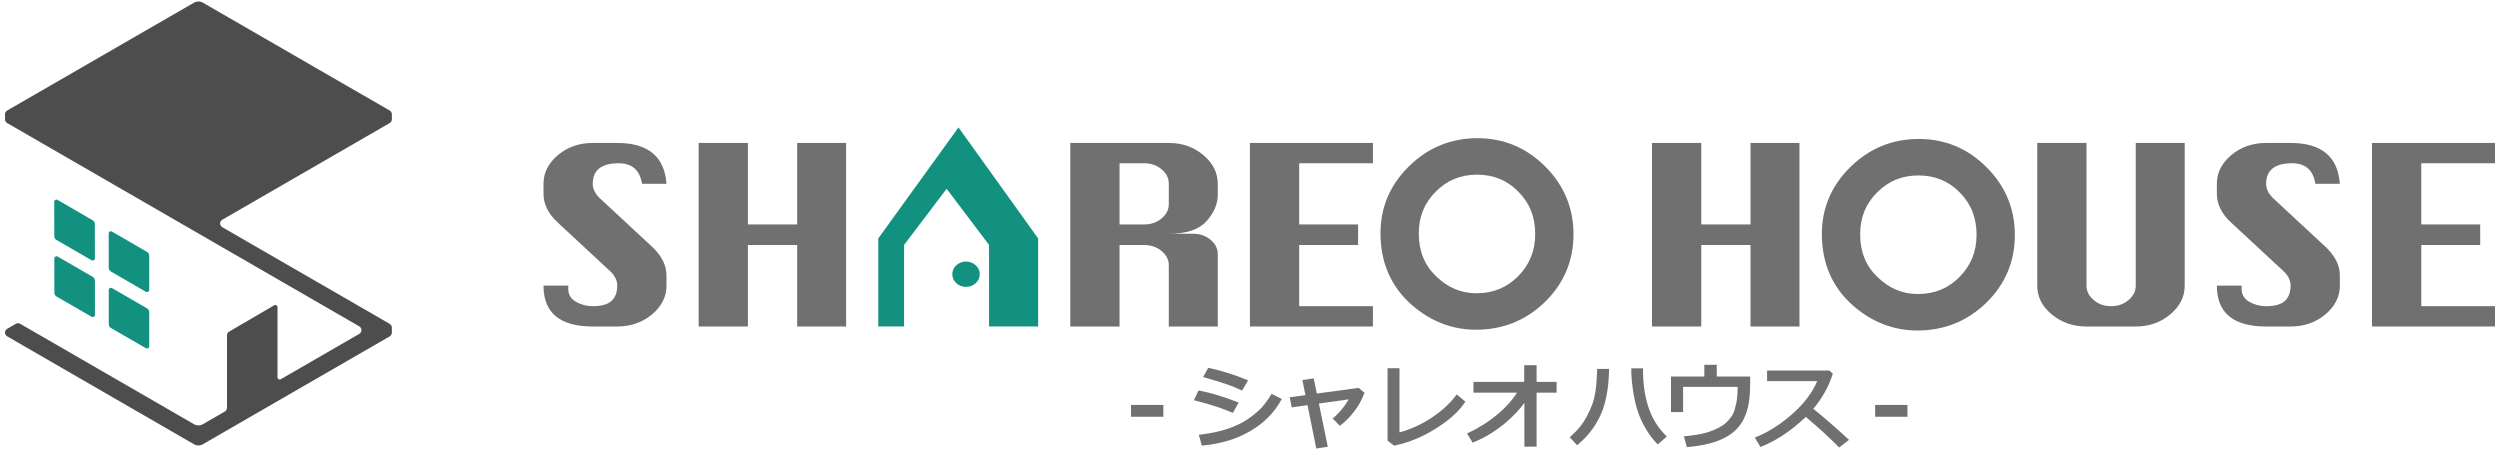 <?xml version="1.0" encoding="UTF-8"?>
<svg id="_レイヤー_1" data-name="レイヤー 1" xmlns="http://www.w3.org/2000/svg" width="500" height="90" version="1.1" viewBox="0 0 500 90">
  <defs>
    <style>
      .cls-1 {
        fill: #717071;
      }

      .cls-1, .cls-2, .cls-3 {
        stroke-width: 0px;
      }

      .cls-2 {
        fill: #139180;
      }

      .cls-3 {
        fill: #4d4d4d;
      }
    </style>
  </defs>
  <g>
    <rect class="cls-1" x="226.209" y="80.985" width="6.459" height="2.367"/>
    <path class="cls-1" d="M246.562,82.583l1.172-2.073-.467-.179c-2.768-1.056-5.204-1.788-7.242-2.174l-.327-.062-.921,1.949.506.129c2.761.701,5.091,1.461,6.924,2.256l.355.155Z"/>
    <path class="cls-1" d="M254.116,79.104c-.751,1.187-1.458,2.11-2.1,2.74-.65.638-1.509,1.323-2.552,2.038-1.035.708-2.337,1.331-3.871,1.854-1.545.527-3.34.918-5.334,1.164l-.495.062.597,2.156.359-.035c3.467-.333,6.576-1.278,9.24-2.81,2.679-1.539,4.756-3.585,6.176-6.082l.223-.393-2.036-1.026-.208.33Z"/>
    <path class="cls-1" d="M248.049,77.945l.356.171,1.207-2.04-.457-.19c-1.116-.465-2.393-.92-3.794-1.35-1.404-.434-2.549-.739-3.403-.909l-.307-.061-1.028,1.844.525.147c3.12.881,5.442,1.685,6.902,2.388Z"/>
    <path class="cls-1" d="M263.364,78.71l-.62-3.037-2.269.331.609,3.019-3.15.43.416,2.023,3.149-.449,1.76,8.683,2.296-.371-1.775-8.631,5.966-.837c-.247.442-.565.921-.95,1.432-.606.803-1.252,1.511-1.921,2.103l-.338.3,1.428,1.459.303-.236c.891-.693,1.761-1.587,2.584-2.656.827-1.073,1.477-2.232,1.933-3.445l.107-.285-1.151-.964-8.376,1.129Z"/>
    <path class="cls-1" d="M291.068,79.245c-1.207,1.59-2.883,3.087-4.983,4.448-1.942,1.258-4.021,2.194-6.186,2.784v-12.84h-2.385v14.495l1.303,1.004.195-.042c2.804-.605,5.554-1.747,8.173-3.394,2.628-1.653,4.535-3.356,5.669-5.061l.215-.323-1.73-1.429-.271.357Z"/>
    <path class="cls-1" d="M311.322,76.373h-4.002v-3.329h-2.479v3.329h-10.145v2.161h8.715c-.926,1.458-2.174,2.862-3.72,4.182-1.781,1.519-3.749,2.786-5.851,3.764l-.435.203,1.121,1.847.341-.14c2.094-.856,4.148-2.108,6.105-3.722,1.544-1.275,2.854-2.647,3.908-4.094v8.763h2.442v-10.802h4.002v-2.161Z"/>
    <path class="cls-1" d="M319.422,74.199c-.042,1.51-.15,2.858-.323,4.007-.17,1.128-.409,2.081-.71,2.835-.303.764-.653,1.526-1.035,2.261-.375.716-.817,1.393-1.318,2.015-.505.626-1.098,1.246-1.765,1.844l-.325.291,1.471,1.592.315-.266c1.886-1.592,3.365-3.543,4.394-5.798,1.025-2.246,1.59-5.192,1.68-8.758l.011-.441h-2.386l-.01.419Z"/>
    <path class="cls-1" d="M329.659,81.351c-.697-2.171-1.051-4.561-1.051-7.104v-.574h-2.35v.43c0,1.358.175,3.061.518,5.062.346,2.02.94,3.861,1.763,5.471.824,1.611,1.743,2.941,2.731,3.953l.285.291,1.808-1.582-.321-.325c-1.553-1.581-2.691-3.472-3.384-5.622Z"/>
    <path class="cls-1" d="M343.359,72.955h-2.495v2.351h-6.667v7.105h2.423v-5.034h10.908v.198c.001,1.137-.092,2.172-.275,3.077-.185.907-.396,1.608-.63,2.087-.233.477-.638,1.023-1.207,1.618-.396.412-.995.829-1.778,1.24-.796.417-1.702.758-2.694,1.015-1.002.259-2.233.462-3.66.603l-.51.05.603,2.157.356-.031c1.487-.133,2.851-.356,4.056-.663,1.212-.308,2.296-.714,3.218-1.203.932-.496,1.712-1.07,2.32-1.707.61-.637,1.118-1.375,1.509-2.194.389-.813.69-1.785.893-2.888.2-1.095.303-2.475.303-4.102v-1.328h-6.676v-2.351Z"/>
    <path class="cls-1" d="M362.659,81.759c1.728-2.04,3.01-4.308,3.816-6.751l.089-.266-.698-.63h-12.448v2.108h10.029c-.982,2.287-2.589,4.436-4.785,6.395-2.396,2.138-4.832,3.72-7.237,4.7l-.465.19,1.126,1.884.341-.136c2.888-1.15,5.825-3.124,8.733-5.869,2.677,2.264,4.826,4.228,6.394,5.841l.269.276,1.981-1.535-.376-.345c-2.718-2.481-4.991-4.45-6.767-5.861Z"/>
    <rect class="cls-1" x="375.03" y="80.985" width="6.461" height="2.367"/>
  </g>
  <g>
    <path class="cls-1" d="M133.299,36.763h-4.896c-.433-2.741-1.986-4.112-4.66-4.112-1.731,0-3.028.344-3.893,1.028-.866.686-1.298,1.713-1.298,3.085,0,1.011.472,1.974,1.416,2.888l10.441,9.691c1.926,1.795,2.89,3.72,2.89,5.775v2.008c0,2.22-.964,4.135-2.89,5.75-1.928,1.615-4.247,2.424-6.961,2.424h-4.896c-3.265,0-5.722-.676-7.373-2.031-1.652-1.354-2.478-3.402-2.478-6.143h4.955v.686c0,1.109.51,1.957,1.534,2.545,1.022.587,2.143.88,3.362.88,1.73,0,2.979-.349,3.745-1.052.767-.701,1.15-1.721,1.15-3.058,0-1.045-.471-2.008-1.416-2.888l-10.44-9.691c-1.928-1.762-2.891-3.687-2.891-5.777v-2.006c0-2.22.963-4.137,2.891-5.752,1.926-1.615,4.246-2.422,6.96-2.422h4.896c6.174,0,9.458,2.724,9.851,8.174Z"/>
    <path class="cls-1" d="M139.73,65.299V28.59h9.851v16.299h9.851v-16.299h9.792v36.71h-9.792v-16.299h-9.851v16.299h-9.851Z"/>
    <path class="cls-2" d="M193.203,52.318c.758,0,1.405.247,1.94.734.54.49.804,1.082.804,1.787s-.264,1.297-.804,1.79c-.535.493-1.182.746-1.94.746s-1.4-.253-1.938-.746c-.535-.493-.801-1.088-.801-1.79s.266-1.297.801-1.787c.538-.487,1.18-.734,1.938-.734Z"/>
    <polygon class="cls-2" points="191.697 25.482 175.655 47.682 175.655 65.299 180.816 65.299 180.816 48.984 189.329 37.755 197.807 48.984 197.807 65.299 207.627 65.299 207.627 47.682 191.697 25.482"/>
    <path class="cls-1" d="M214.058,65.299V28.59h19.702c2.674,0,4.975.807,6.903,2.422,1.926,1.615,2.891,3.532,2.891,5.752v2.203c0,1.827-.748,3.582-2.242,5.261-1.496,1.681-4.012,2.522-7.552,2.522h4.897c1.336,0,2.487.399,3.45,1.2.963.799,1.447,1.77,1.447,2.911v14.44h-9.794v-12.237c0-1.109-.482-2.063-1.445-2.864-.963-.799-2.133-1.198-3.51-1.198h-4.896v16.299h-9.851ZM223.909,44.888h4.896c1.377,0,2.547-.399,3.51-1.2.963-.799,1.445-1.753,1.445-2.864v-4.061c0-1.143-.482-2.112-1.445-2.913-.963-.799-2.133-1.2-3.51-1.2h-4.896v12.237Z"/>
    <path class="cls-1" d="M249.984,65.299V28.59h24.598v4.061h-14.746v12.237h11.786v4.112h-11.786v12.235h14.746v4.063h-24.598Z"/>
    <path class="cls-1" d="M309.031,33.285c-3.744-3.749-8.302-5.648-13.542-5.648-5.294,0-9.894,1.881-13.67,5.593-3.797,3.718-5.721,8.231-5.721,13.416,0,5.887,2.114,10.715,6.29,14.365,3.766,3.279,8.083,4.934,12.83,4.934,5.356,0,9.991-1.872,13.781-5.562,3.782-3.693,5.7-8.244,5.7-13.533,0-5.259-1.906-9.824-5.667-13.564ZM295.286,58.65c-3.058,0-5.687-1.104-8.038-3.369-2.349-2.249-3.491-5.054-3.491-8.581,0-3.347,1.103-6.078,3.376-8.352,2.272-2.295,4.983-3.412,8.287-3.412s6.016,1.114,8.264,3.412c2.258,2.28,3.355,5.042,3.355,8.445,0,3.353-1.114,6.115-3.398,8.442-2.289,2.298-5.022,3.415-8.355,3.415Z"/>
    <path class="cls-1" d="M330.401,65.299V28.59h9.851v16.299h9.849v-16.299h9.794v36.71h-9.794v-16.299h-9.849v16.299h-9.851Z"/>
    <path class="cls-1" d="M397.305,33.439c-3.744-3.749-8.302-5.648-13.542-5.648-5.294,0-9.894,1.881-13.67,5.593-3.797,3.718-5.721,8.231-5.721,13.416,0,5.887,2.114,10.715,6.29,14.365,3.766,3.279,8.083,4.934,12.83,4.934,5.356,0,9.991-1.872,13.781-5.562,3.782-3.693,5.7-8.244,5.7-13.533,0-5.259-1.906-9.824-5.667-13.564ZM383.56,58.804c-3.058,0-5.687-1.104-8.038-3.369-2.349-2.249-3.491-5.054-3.491-8.581,0-3.347,1.103-6.078,3.376-8.352,2.272-2.295,4.983-3.412,8.287-3.412s6.016,1.114,8.264,3.412c2.258,2.28,3.355,5.042,3.355,8.445,0,3.353-1.114,6.115-3.398,8.442-2.289,2.298-5.022,3.415-8.355,3.415Z"/>
    <path class="cls-1" d="M427.149,28.59h9.794v28.536c0,2.22-.965,4.135-2.891,5.75-1.928,1.615-4.229,2.424-6.903,2.424h-9.849c-2.676,0-4.985-.799-6.932-2.399-1.947-1.598-2.92-3.523-2.92-5.775v-28.536h9.851v28.536c0,1.109.479,2.072,1.445,2.888.963.816,2.112,1.222,3.45,1.222,1.377,0,2.547-.406,3.51-1.222s1.445-1.779,1.445-2.888v-28.536Z"/>
    <path class="cls-1" d="M467.972,36.763h-4.897c-.432-2.741-1.985-4.112-4.659-4.112-1.731,0-3.028.344-3.893,1.028-.867.686-1.297,1.713-1.297,3.085,0,1.011.471,1.974,1.414,2.888l10.441,9.691c1.928,1.795,2.891,3.72,2.891,5.775v2.008c0,2.22-.963,4.135-2.891,5.75-1.926,1.615-4.247,2.424-6.96,2.424h-4.895c-3.266,0-5.723-.676-7.374-2.031-1.651-1.354-2.477-3.402-2.477-6.143h4.954v.686c0,1.109.51,1.957,1.533,2.545s2.143.88,3.364.88c1.729,0,2.977-.349,3.745-1.052.766-.701,1.149-1.721,1.149-3.058,0-1.045-.471-2.008-1.416-2.888l-10.441-9.691c-1.926-1.762-2.889-3.687-2.889-5.777v-2.006c0-2.22.963-4.137,2.889-5.752,1.926-1.615,4.247-2.422,6.962-2.422h4.895c6.174,0,9.458,2.724,9.851,8.174Z"/>
    <path class="cls-1" d="M474.402,65.299V28.59h24.598v4.061h-14.746v12.237h11.786v4.112h-11.786v12.235h14.746v4.063h-24.598Z"/>
  </g>
  <g>
    <g>
      <path class="cls-2" d="M29.406,50.381l-7.013-4.069c-.29-.168-.653.041-.652.376l.005,6.866c0,.31.165.596.434.751l7.008,4.056c.29.168.652-.041.652-.376v-6.854c0-.31-.165-.596-.433-.751Z"/>
      <path class="cls-2" d="M10.847,40.349l.01,6.883c0,.31.166.595.433.751l7.035,4.073c.29.168.652-.041.652-.376l-.006-6.871c0-.309-.165-.595-.433-.751l-7.04-4.085c-.29-.168-.653.041-.652.376Z"/>
      <path class="cls-2" d="M29.839,69.266v-6.841c0-.31-.165-.597-.434-.752l-7.005-4.054c-.29-.168-.652.042-.652.376l.004,6.852c0,.31.166.597.434.752l7.001,4.043c.29.167.652-.042.652-.376Z"/>
      <path class="cls-2" d="M18.988,62.983l-.005-6.858c0-.31-.166-.596-.434-.751l-7.032-4.067c-.29-.168-.652.042-.652.377l.009,6.868c0,.31.166.596.434.751l7.027,4.058c.29.167.652-.042.652-.377Z"/>
    </g>
    <path class="cls-3" d="M44.464,43.939l33.474-19.326c.269-.155.434-.442.434-.752v-1.003c0-.31-.166-.597-.434-.752L40.555.522c-.538-.31-1.2-.31-1.737,0L1.434,22.105c-.269.155-.434.442-.434.752v1.003c0,.31.166.597.434.752l70.423,40.659c.579.334.579,1.17,0,1.505l-15.705,9.068c-.29.167-.652-.042-.652-.376v-14.041c0-.335-.364-.544-.653-.375l-9.017,5.266c-.267.156-.431.441-.431.75v14.483c0,.31-.166.597-.434.752l-4.41,2.546c-.538.31-1.2.31-1.738,0L4.041,64.759c-.269-.155-.6-.155-.869,0l-1.738,1.003c-.579.334-.579,1.17,0,1.505l37.383,21.594c.538.31,1.2.31,1.737,0l37.383-21.583c.269-.155.434-.442.434-.752v-1.003c0-.31-.166-.597-.434-.752l-33.474-19.326c-.579-.334-.579-1.17,0-1.505Z"/>
  </g>
</svg>